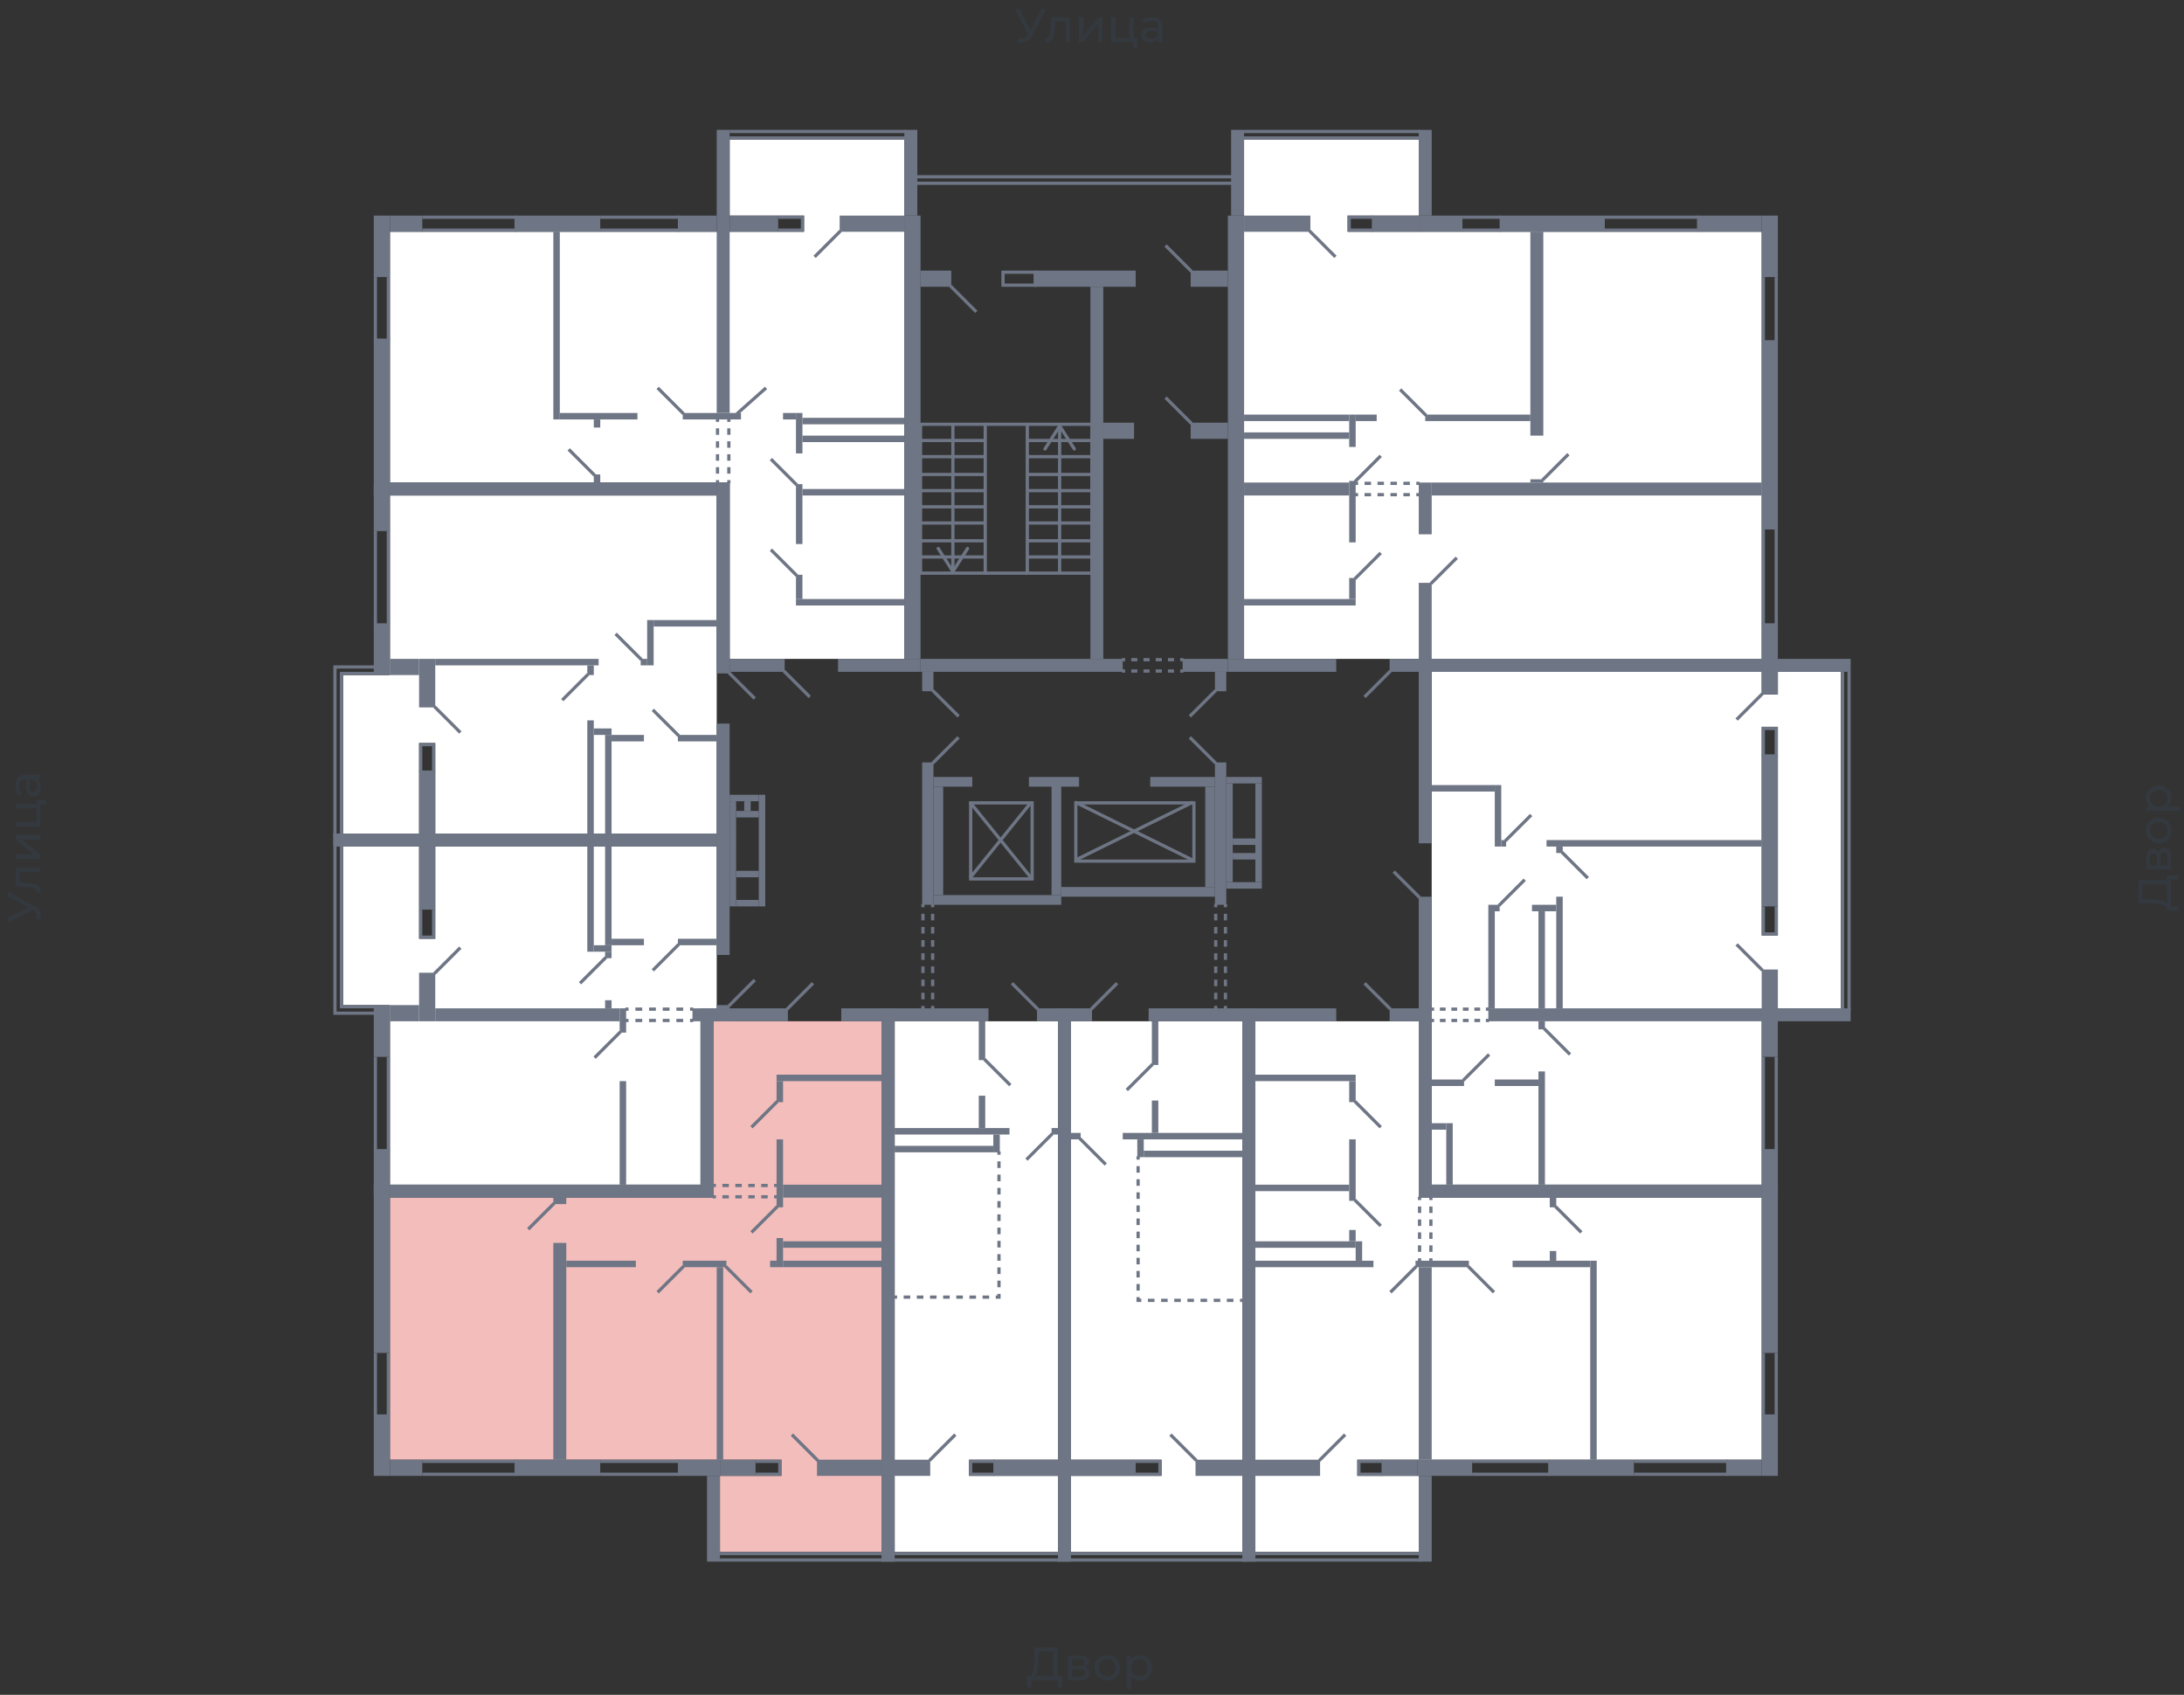 <svg xmlns="http://www.w3.org/2000/svg" width="656" height="509" viewBox="0 0 656 509">
  <rect x="0" y="0" width="656" height="509" fill="#333333" stroke="none"/>
  <title>43-3_1s_tip</title>
  <g id="Слой_2" data-name="Слой 2">
    <g id="_43-3_1s_tip" data-name="43-3_1s_tip">
      <rect width="656" height="509" fill="none"/>
      <g id="hover">
        <polygon id="_43-3_1s_tip_1" data-name="43-3_1s_tip_1" points="426.147 64.751 404.768 64.751 404.768 69.61 529.153 69.61 529.153 197.881 373.672 197.881 373.672 41.915 426.147 41.915 426.147 64.751" fill="white"/>
        <polygon id="_43-3_1s_tip_2" data-name="43-3_1s_tip_2" points="430.034 201.768 529.153 201.768 529.153 280.966 534.011 280.966 534.011 218.288 529.153 218.288 529.153 208.571 534.011 208.571 534.011 201.768 552.96 201.768 552.96 302.831 529.153 302.831 529.153 355.791 430.034 355.791 430.034 201.768" fill="white"/>
        <polygon id="_43-3_1s_tip_3" data-name="43-3_1s_tip_3" points="426.147 443.249 407.684 443.249 407.684 438.39 529.153 438.39 529.153 359.678 426.147 359.678 426.147 306.718 377.073 306.718 377.073 466.085 426.147 466.085 426.147 443.249" fill="white"/>
        <polygon id="_43-3_1s_tip_4" data-name="43-3_1s_tip_4" points="348.893 438.39 321.684 438.39 321.684 306.718 373.186 306.718 373.186 466.085 321.684 466.085 321.684 443.249 348.893 443.249 348.893 438.39" fill="white"/>
        <polygon id="_43-3_1s_tip_5" data-name="43-3_1s_tip_5" points="291.073 438.39 317.797 438.39 317.797 306.718 268.723 306.718 268.723 466.085 317.797 466.085 317.797 443.249 291.073 443.249 291.073 438.39" fill="white"/>
        <polygon id="_43-3_1s_tip_6" data-name="43-3_1s_tip_6" points="216.249 443.249 234.712 443.249 234.712 438.39 117.13 438.39 117.13 359.678 214.305 359.678 214.305 306.718 264.836 306.718 264.836 466.085 216.249 466.085 216.249 443.249" fill="#F2BDBB"/>
        <polygon id="_43-3_1s_tip_7" data-name="43-3_1s_tip_7" points="210.418 355.791 117.13 355.791 117.13 301.859 103.04 301.859 103.04 254.243 125.876 254.243 125.876 281.938 130.734 281.938 130.734 254.243 215.277 254.243 215.277 302.831 210.418 302.831 210.418 355.791" fill="white"/>
        <polygon id="_43-3_1s_tip_8" data-name="43-3_1s_tip_8" points="215.277 250.356 215.277 148.808 117.13 148.808 117.13 202.74 103.04 202.74 103.04 250.356 125.876 250.356 125.876 223.147 130.734 223.147 130.734 250.356 215.277 250.356" fill="white"/>
        <polygon id="_43-3_1s_tip_9" data-name="43-3_1s_tip_9" points="271.638 197.881 219.164 197.881 219.164 144.921 117.13 144.921 117.13 69.61 241.514 69.61 241.514 64.751 219.164 64.751 219.164 41.915 271.638 41.915 271.638 197.881" fill="white"/>
      </g>
      <g id="o">
        <g>
          <line x1="373.672" y1="39.486" x2="426.633" y2="39.486" fill="none" stroke="#6e7584" stroke-miterlimit="10" stroke-width="0.972"/>
          <line x1="426.633" y1="41.429" x2="373.672" y2="41.429" fill="none" stroke="#6e7584" stroke-miterlimit="10" stroke-width="0.972"/>
          <line x1="555.39" y1="303.316" x2="555.39" y2="201.768" fill="none" stroke="#6e7584" stroke-miterlimit="10" stroke-width="0.972"/>
          <line x1="553.446" y1="303.316" x2="553.446" y2="201.768" fill="none" stroke="#6e7584" stroke-miterlimit="10" stroke-width="0.972"/>
          <line x1="377.073" y1="468.514" x2="426.633" y2="468.514" fill="none" stroke="#6e7584" stroke-miterlimit="10" stroke-width="0.972"/>
          <line x1="426.633" y1="466.571" x2="377.073" y2="466.571" fill="none" stroke="#6e7584" stroke-miterlimit="10" stroke-width="0.972"/>
          <line x1="373.672" y1="466.571" x2="321.684" y2="466.571" fill="none" stroke="#6e7584" stroke-miterlimit="10" stroke-width="0.972"/>
          <line x1="373.672" y1="468.514" x2="321.684" y2="468.514" fill="none" stroke="#6e7584" stroke-miterlimit="10" stroke-width="0.972"/>
          <line x1="268.723" y1="466.571" x2="318.282" y2="466.571" fill="none" stroke="#6e7584" stroke-miterlimit="10" stroke-width="0.972"/>
          <line x1="268.723" y1="468.514" x2="318.282" y2="468.514" fill="none" stroke="#6e7584" stroke-miterlimit="10" stroke-width="0.972"/>
          <line x1="265.322" y1="468.514" x2="216.249" y2="468.514" fill="none" stroke="#6e7584" stroke-miterlimit="10" stroke-width="0.972"/>
          <line x1="216.249" y1="466.571" x2="265.322" y2="466.571" fill="none" stroke="#6e7584" stroke-miterlimit="10" stroke-width="0.972"/>
          <polyline points="100.61 254.243 100.61 304.288 112.757 304.288" fill="none" stroke="#6e7584" stroke-miterlimit="10" stroke-width="0.972"/>
          <polyline points="102.554 254.243 102.554 302.345 112.757 302.345" fill="none" stroke="#6e7584" stroke-miterlimit="10" stroke-width="0.972"/>
          <polyline points="100.61 250.842 100.61 200.311 112.757 200.311" fill="none" stroke="#6e7584" stroke-miterlimit="10" stroke-width="0.972"/>
          <polyline points="102.554 250.842 102.554 202.254 112.757 202.254" fill="none" stroke="#6e7584" stroke-miterlimit="10" stroke-width="0.972"/>
          <line x1="272.124" y1="39.486" x2="219.164" y2="39.486" fill="none" stroke="#6e7584" stroke-miterlimit="10" stroke-width="0.972"/>
          <line x1="219.164" y1="41.429" x2="272.124" y2="41.429" fill="none" stroke="#6e7584" stroke-miterlimit="10" stroke-width="0.972"/>
          <polyline points="412.542 65.237 405.254 65.237 405.254 69.124 412.542 69.124" fill="none" stroke="#6e7584" stroke-miterlimit="10" stroke-width="0.972"/>
          <line x1="439.265" y1="65.237" x2="450.927" y2="65.237" fill="none" stroke="#6e7584" stroke-miterlimit="10" stroke-width="0.972"/>
          <line x1="439.265" y1="69.124" x2="450.927" y2="69.124" fill="none" stroke="#6e7584" stroke-miterlimit="10" stroke-width="0.972"/>
          <line x1="482.023" y1="65.237" x2="510.203" y2="65.237" fill="none" stroke="#6e7584" stroke-miterlimit="10" stroke-width="0.972"/>
          <line x1="482.023" y1="69.124" x2="510.203" y2="69.124" fill="none" stroke="#6e7584" stroke-miterlimit="10" stroke-width="0.972"/>
          <line x1="529.638" y1="83.215" x2="529.638" y2="102.65" fill="none" stroke="#6e7584" stroke-miterlimit="10" stroke-width="0.972"/>
          <line x1="533.525" y1="83.215" x2="533.525" y2="102.65" fill="none" stroke="#6e7584" stroke-miterlimit="10" stroke-width="0.972"/>
          <line x1="529.638" y1="159.011" x2="529.638" y2="187.678" fill="none" stroke="#6e7584" stroke-miterlimit="10" stroke-width="0.972"/>
          <line x1="533.525" y1="159.011" x2="533.525" y2="187.678" fill="none" stroke="#6e7584" stroke-miterlimit="10" stroke-width="0.972"/>
          <line x1="533.525" y1="317.407" x2="533.525" y2="345.588" fill="none" stroke="#6e7584" stroke-miterlimit="10" stroke-width="0.972"/>
          <line x1="529.638" y1="317.407" x2="529.638" y2="345.588" fill="none" stroke="#6e7584" stroke-miterlimit="10" stroke-width="0.972"/>
          <polyline points="533.525 272.22 533.525 280.48 529.638 280.48 529.638 272.22" fill="none" stroke="#6e7584" stroke-miterlimit="10" stroke-width="0.972"/>
          <polyline points="533.525 227.034 533.525 218.774 529.638 218.774 529.638 227.034" fill="none" stroke="#6e7584" stroke-miterlimit="10" stroke-width="0.972"/>
          <polyline points="415.458 442.763 408.169 442.763 408.169 438.876 415.458 438.876" fill="none" stroke="#6e7584" stroke-miterlimit="10" stroke-width="0.972"/>
          <line x1="442.181" y1="442.763" x2="465.503" y2="442.763" fill="none" stroke="#6e7584" stroke-miterlimit="10" stroke-width="0.972"/>
          <line x1="442.181" y1="438.876" x2="465.503" y2="438.876" fill="none" stroke="#6e7584" stroke-miterlimit="10" stroke-width="0.972"/>
          <line x1="490.768" y1="442.763" x2="518.949" y2="442.763" fill="none" stroke="#6e7584" stroke-miterlimit="10" stroke-width="0.972"/>
          <line x1="490.768" y1="438.876" x2="518.949" y2="438.876" fill="none" stroke="#6e7584" stroke-miterlimit="10" stroke-width="0.972"/>
          <line x1="529.638" y1="425.271" x2="529.638" y2="406.322" fill="none" stroke="#6e7584" stroke-miterlimit="10" stroke-width="0.972"/>
          <line x1="533.525" y1="425.271" x2="533.525" y2="406.322" fill="none" stroke="#6e7584" stroke-miterlimit="10" stroke-width="0.972"/>
          <polyline points="341.119 442.763 348.407 442.763 348.407 438.876 341.119 438.876" fill="none" stroke="#6e7584" stroke-miterlimit="10" stroke-width="0.972"/>
          <polyline points="298.847 442.763 291.559 442.763 291.559 438.876 298.847 438.876" fill="none" stroke="#6e7584" stroke-miterlimit="10" stroke-width="0.972"/>
          <polyline points="226.938 442.763 234.226 442.763 234.226 438.876 226.938 438.876" fill="none" stroke="#6e7584" stroke-miterlimit="10" stroke-width="0.972"/>
          <line x1="204.102" y1="442.763" x2="180.294" y2="442.763" fill="none" stroke="#6e7584" stroke-miterlimit="10" stroke-width="0.972"/>
          <line x1="204.102" y1="438.876" x2="180.294" y2="438.876" fill="none" stroke="#6e7584" stroke-miterlimit="10" stroke-width="0.972"/>
          <line x1="155.028" y1="442.763" x2="126.847" y2="442.763" fill="none" stroke="#6e7584" stroke-miterlimit="10" stroke-width="0.972"/>
          <line x1="155.028" y1="438.876" x2="126.847" y2="438.876" fill="none" stroke="#6e7584" stroke-miterlimit="10" stroke-width="0.972"/>
          <line x1="116.644" y1="425.271" x2="116.644" y2="406.322" fill="none" stroke="#6e7584" stroke-miterlimit="10" stroke-width="0.972"/>
          <line x1="112.757" y1="425.271" x2="112.757" y2="406.322" fill="none" stroke="#6e7584" stroke-miterlimit="10" stroke-width="0.972"/>
          <line x1="112.757" y1="317.407" x2="112.757" y2="345.588" fill="none" stroke="#6e7584" stroke-miterlimit="10" stroke-width="0.972"/>
          <line x1="116.644" y1="317.407" x2="116.644" y2="345.588" fill="none" stroke="#6e7584" stroke-miterlimit="10" stroke-width="0.972"/>
          <polyline points="126.362 273.192 126.362 281.452 130.249 281.452 130.249 273.192" fill="none" stroke="#6e7584" stroke-miterlimit="10" stroke-width="0.972"/>
          <line x1="112.757" y1="187.678" x2="112.757" y2="159.497" fill="none" stroke="#6e7584" stroke-miterlimit="10" stroke-width="0.972"/>
          <line x1="116.644" y1="187.678" x2="116.644" y2="159.497" fill="none" stroke="#6e7584" stroke-miterlimit="10" stroke-width="0.972"/>
          <polyline points="126.362 231.893 126.362 223.633 130.249 223.633 130.249 231.893" fill="none" stroke="#6e7584" stroke-miterlimit="10" stroke-width="0.972"/>
          <polyline points="233.74 65.237 241.028 65.237 241.028 69.124 233.74 69.124" fill="none" stroke="#6e7584" stroke-miterlimit="10" stroke-width="0.972"/>
          <line x1="204.102" y1="65.237" x2="180.294" y2="65.237" fill="none" stroke="#6e7584" stroke-miterlimit="10" stroke-width="0.972"/>
          <line x1="204.102" y1="69.124" x2="180.294" y2="69.124" fill="none" stroke="#6e7584" stroke-miterlimit="10" stroke-width="0.972"/>
          <line x1="155.028" y1="65.237" x2="126.847" y2="65.237" fill="none" stroke="#6e7584" stroke-miterlimit="10" stroke-width="0.972"/>
          <line x1="155.028" y1="69.124" x2="126.847" y2="69.124" fill="none" stroke="#6e7584" stroke-miterlimit="10" stroke-width="0.972"/>
          <line x1="116.644" y1="83.215" x2="116.644" y2="102.164" fill="none" stroke="#6e7584" stroke-miterlimit="10" stroke-width="0.972"/>
          <line x1="112.757" y1="83.215" x2="112.757" y2="102.164" fill="none" stroke="#6e7584" stroke-miterlimit="10" stroke-width="0.972"/>
        </g>
        <g>
          <line x1="370.271" y1="55.034" x2="275.04" y2="55.034" fill="none" stroke="#6e7584" stroke-miterlimit="10" stroke-width="0.972"/>
          <line x1="370.271" y1="53.09" x2="275.04" y2="53.09" fill="none" stroke="#6e7584" stroke-miterlimit="10" stroke-width="0.972"/>
          <rect x="301.277" y="81.757" width="9.718" height="3.887" fill="none" stroke="#6e7584" stroke-miterlimit="10" stroke-width="0.972"/>
        </g>
      </g>
      <g id="d">
        <g>
          <line x1="417.644" y1="201.525" x2="409.87" y2="209.299" fill="none" stroke="#6e7584" stroke-miterlimit="10" stroke-width="0.972"/>
          <line x1="406.955" y1="173.831" x2="414.729" y2="166.056" fill="none" stroke="#6e7584" stroke-miterlimit="10" stroke-width="0.972"/>
          <line x1="406.955" y1="144.678" x2="414.729" y2="136.904" fill="none" stroke="#6e7584" stroke-miterlimit="10" stroke-width="0.972"/>
          <line x1="420.559" y1="116.983" x2="428.333" y2="124.757" fill="none" stroke="#6e7584" stroke-miterlimit="10" stroke-width="0.972"/>
          <line x1="437.565" y1="167.514" x2="429.791" y2="175.288" fill="none" stroke="#6e7584" stroke-miterlimit="10" stroke-width="0.972"/>
          <line x1="393.35" y1="69.367" x2="401.124" y2="77.141" fill="none" stroke="#6e7584" stroke-miterlimit="10" stroke-width="0.972"/>
          <line x1="463.316" y1="144.192" x2="471.09" y2="136.418" fill="none" stroke="#6e7584" stroke-miterlimit="10" stroke-width="0.972"/>
          <g>
            <line x1="426.39" y1="145.164" x2="425.418" y2="145.164" fill="none" stroke="#6e7584" stroke-miterlimit="10" stroke-width="0.972"/>
            <line x1="423.475" y1="145.164" x2="408.898" y2="145.164" fill="none" stroke="#6e7584" stroke-miterlimit="10" stroke-width="0.972" stroke-dasharray="1.944 1.944"/>
            <line x1="407.927" y1="145.164" x2="406.955" y2="145.164" fill="none" stroke="#6e7584" stroke-miterlimit="10" stroke-width="0.972"/>
          </g>
          <g>
            <line x1="426.39" y1="148.565" x2="425.418" y2="148.565" fill="none" stroke="#6e7584" stroke-miterlimit="10" stroke-width="0.972"/>
            <line x1="423.475" y1="148.565" x2="408.898" y2="148.565" fill="none" stroke="#6e7584" stroke-miterlimit="10" stroke-width="0.972" stroke-dasharray="1.944 1.944"/>
            <line x1="407.927" y1="148.565" x2="406.955" y2="148.565" fill="none" stroke="#6e7584" stroke-miterlimit="10" stroke-width="0.972"/>
          </g>
          <line x1="418.616" y1="261.774" x2="426.39" y2="269.548" fill="none" stroke="#6e7584" stroke-miterlimit="10" stroke-width="0.972"/>
          <line x1="471.576" y1="316.678" x2="463.802" y2="308.904" fill="none" stroke="#6e7584" stroke-miterlimit="10" stroke-width="0.972"/>
          <line x1="529.395" y1="291.412" x2="521.621" y2="283.638" fill="none" stroke="#6e7584" stroke-miterlimit="10" stroke-width="0.972"/>
          <line x1="529.395" y1="208.328" x2="521.621" y2="216.102" fill="none" stroke="#6e7584" stroke-miterlimit="10" stroke-width="0.972"/>
          <line x1="450.198" y1="271.977" x2="457.972" y2="264.203" fill="none" stroke="#6e7584" stroke-miterlimit="10" stroke-width="0.972"/>
          <line x1="439.508" y1="324.452" x2="447.282" y2="316.678" fill="none" stroke="#6e7584" stroke-miterlimit="10" stroke-width="0.972"/>
          <line x1="476.921" y1="263.718" x2="469.147" y2="255.944" fill="none" stroke="#6e7584" stroke-miterlimit="10" stroke-width="0.972"/>
          <line x1="452.141" y1="252.542" x2="459.915" y2="244.768" fill="none" stroke="#6e7584" stroke-miterlimit="10" stroke-width="0.972"/>
          <g>
            <line x1="447.282" y1="306.475" x2="446.311" y2="306.475" fill="none" stroke="#6e7584" stroke-miterlimit="10" stroke-width="0.972"/>
            <line x1="444.583" y1="306.475" x2="431.626" y2="306.475" fill="none" stroke="#6e7584" stroke-miterlimit="10" stroke-width="0.972" stroke-dasharray="1.728 1.728"/>
            <line x1="430.763" y1="306.475" x2="429.791" y2="306.475" fill="none" stroke="#6e7584" stroke-miterlimit="10" stroke-width="0.972"/>
          </g>
          <g>
            <line x1="447.282" y1="303.073" x2="446.311" y2="303.073" fill="none" stroke="#6e7584" stroke-miterlimit="10" stroke-width="0.972"/>
            <line x1="444.583" y1="303.073" x2="431.626" y2="303.073" fill="none" stroke="#6e7584" stroke-miterlimit="10" stroke-width="0.972" stroke-dasharray="1.728 1.728"/>
            <line x1="430.763" y1="303.073" x2="429.791" y2="303.073" fill="none" stroke="#6e7584" stroke-miterlimit="10" stroke-width="0.972"/>
          </g>
          <line x1="417.644" y1="303.073" x2="409.87" y2="295.299" fill="none" stroke="#6e7584" stroke-miterlimit="10" stroke-width="0.972"/>
          <line x1="406.955" y1="330.768" x2="414.729" y2="338.542" fill="none" stroke="#6e7584" stroke-miterlimit="10" stroke-width="0.972"/>
          <line x1="406.955" y1="360.407" x2="414.729" y2="368.181" fill="none" stroke="#6e7584" stroke-miterlimit="10" stroke-width="0.972"/>
          <line x1="425.418" y1="380.328" x2="417.644" y2="388.102" fill="none" stroke="#6e7584" stroke-miterlimit="10" stroke-width="0.972"/>
          <line x1="440.966" y1="380.328" x2="448.74" y2="388.102" fill="none" stroke="#6e7584" stroke-miterlimit="10" stroke-width="0.972"/>
          <line x1="396.265" y1="438.633" x2="404.04" y2="430.859" fill="none" stroke="#6e7584" stroke-miterlimit="10" stroke-width="0.972"/>
          <line x1="467.203" y1="362.35" x2="474.977" y2="370.124" fill="none" stroke="#6e7584" stroke-miterlimit="10" stroke-width="0.972"/>
          <g>
            <line x1="426.39" y1="378.87" x2="426.39" y2="377.898" fill="none" stroke="#6e7584" stroke-miterlimit="10" stroke-width="0.972"/>
            <line x1="426.39" y1="375.955" x2="426.39" y2="361.379" fill="none" stroke="#6e7584" stroke-miterlimit="10" stroke-width="0.972" stroke-dasharray="1.944 1.944"/>
            <line x1="426.39" y1="360.407" x2="426.39" y2="359.435" fill="none" stroke="#6e7584" stroke-miterlimit="10" stroke-width="0.972"/>
          </g>
          <g>
            <line x1="429.791" y1="378.87" x2="429.791" y2="377.898" fill="none" stroke="#6e7584" stroke-miterlimit="10" stroke-width="0.972"/>
            <line x1="429.791" y1="375.955" x2="429.791" y2="361.379" fill="none" stroke="#6e7584" stroke-miterlimit="10" stroke-width="0.972" stroke-dasharray="1.944 1.944"/>
            <line x1="429.791" y1="360.407" x2="429.791" y2="359.435" fill="none" stroke="#6e7584" stroke-miterlimit="10" stroke-width="0.972"/>
          </g>
          <line x1="346.22" y1="319.593" x2="338.446" y2="327.367" fill="none" stroke="#6e7584" stroke-miterlimit="10" stroke-width="0.972"/>
          <line x1="327.757" y1="303.073" x2="335.531" y2="295.299" fill="none" stroke="#6e7584" stroke-miterlimit="10" stroke-width="0.972"/>
          <line x1="324.356" y1="341.944" x2="332.13" y2="349.718" fill="none" stroke="#6e7584" stroke-miterlimit="10" stroke-width="0.972"/>
          <line x1="359.339" y1="438.633" x2="351.565" y2="430.859" fill="none" stroke="#6e7584" stroke-miterlimit="10" stroke-width="0.972"/>
          <g>
            <line x1="373.429" y1="390.531" x2="372.458" y2="390.531" fill="none" stroke="#6e7584" stroke-miterlimit="10" stroke-width="0.972"/>
            <line x1="370.482" y1="390.531" x2="343.807" y2="390.531" fill="none" stroke="#6e7584" stroke-miterlimit="10" stroke-width="0.972" stroke-dasharray="1.976 1.976"/>
            <polyline points="342.819 390.531 341.847 390.531 341.847 389.559" fill="none" stroke="#6e7584" stroke-miterlimit="10" stroke-width="0.972"/>
            <line x1="341.847" y1="387.593" x2="341.847" y2="349.243" fill="none" stroke="#6e7584" stroke-miterlimit="10" stroke-width="0.972" stroke-dasharray="1.967 1.967"/>
            <line x1="341.847" y1="348.26" x2="341.847" y2="347.288" fill="none" stroke="#6e7584" stroke-miterlimit="10" stroke-width="0.972"/>
          </g>
          <line x1="295.689" y1="318.136" x2="303.463" y2="325.91" fill="none" stroke="#6e7584" stroke-miterlimit="10" stroke-width="0.972"/>
          <line x1="311.723" y1="303.073" x2="303.949" y2="295.299" fill="none" stroke="#6e7584" stroke-miterlimit="10" stroke-width="0.972"/>
          <line x1="316.096" y1="340.486" x2="308.322" y2="348.26" fill="none" stroke="#6e7584" stroke-miterlimit="10" stroke-width="0.972"/>
          <line x1="279.169" y1="438.633" x2="286.943" y2="430.859" fill="none" stroke="#6e7584" stroke-miterlimit="10" stroke-width="0.972"/>
          <g>
            <line x1="268.48" y1="389.559" x2="269.452" y2="389.559" fill="none" stroke="#6e7584" stroke-miterlimit="10" stroke-width="0.972"/>
            <line x1="271.428" y1="389.559" x2="298.102" y2="389.559" fill="none" stroke="#6e7584" stroke-miterlimit="10" stroke-width="0.972" stroke-dasharray="1.976 1.976"/>
            <polyline points="299.09 389.559 300.062 389.559 300.062 388.588" fill="none" stroke="#6e7584" stroke-miterlimit="10" stroke-width="0.972"/>
            <line x1="300.062" y1="386.598" x2="300.062" y2="347.797" fill="none" stroke="#6e7584" stroke-miterlimit="10" stroke-width="0.972" stroke-dasharray="1.99 1.99"/>
            <line x1="300.062" y1="346.802" x2="300.062" y2="345.831" fill="none" stroke="#6e7584" stroke-miterlimit="10" stroke-width="0.972"/>
          </g>
          <line x1="236.412" y1="303.073" x2="244.186" y2="295.299" fill="none" stroke="#6e7584" stroke-miterlimit="10" stroke-width="0.972"/>
          <line x1="233.497" y1="330.768" x2="225.723" y2="338.542" fill="none" stroke="#6e7584" stroke-miterlimit="10" stroke-width="0.972"/>
          <line x1="233.497" y1="362.35" x2="225.723" y2="370.124" fill="none" stroke="#6e7584" stroke-miterlimit="10" stroke-width="0.972"/>
          <line x1="217.949" y1="380.328" x2="225.723" y2="388.102" fill="none" stroke="#6e7584" stroke-miterlimit="10" stroke-width="0.972"/>
          <line x1="205.316" y1="380.328" x2="197.542" y2="388.102" fill="none" stroke="#6e7584" stroke-miterlimit="10" stroke-width="0.972"/>
          <line x1="245.644" y1="438.633" x2="237.87" y2="430.859" fill="none" stroke="#6e7584" stroke-miterlimit="10" stroke-width="0.972"/>
          <line x1="166.446" y1="361.379" x2="158.672" y2="369.153" fill="none" stroke="#6e7584" stroke-miterlimit="10" stroke-width="0.972"/>
          <g>
            <line x1="214.062" y1="359.435" x2="215.034" y2="359.435" fill="none" stroke="#6e7584" stroke-miterlimit="10" stroke-width="0.972"/>
            <line x1="216.977" y1="359.435" x2="231.554" y2="359.435" fill="none" stroke="#6e7584" stroke-miterlimit="10" stroke-width="0.972" stroke-dasharray="1.944 1.944"/>
            <line x1="232.525" y1="359.435" x2="233.497" y2="359.435" fill="none" stroke="#6e7584" stroke-miterlimit="10" stroke-width="0.972"/>
          </g>
          <g>
            <line x1="214.062" y1="356.034" x2="215.034" y2="356.034" fill="none" stroke="#6e7584" stroke-miterlimit="10" stroke-width="0.972"/>
            <line x1="216.977" y1="356.034" x2="231.554" y2="356.034" fill="none" stroke="#6e7584" stroke-miterlimit="10" stroke-width="0.972" stroke-dasharray="1.944 1.944"/>
            <line x1="232.525" y1="356.034" x2="233.497" y2="356.034" fill="none" stroke="#6e7584" stroke-miterlimit="10" stroke-width="0.972"/>
          </g>
          <line x1="218.921" y1="302.102" x2="226.695" y2="294.328" fill="none" stroke="#6e7584" stroke-miterlimit="10" stroke-width="0.972"/>
          <line x1="203.859" y1="283.638" x2="196.085" y2="291.412" fill="none" stroke="#6e7584" stroke-miterlimit="10" stroke-width="0.972"/>
          <line x1="130.491" y1="292.384" x2="138.265" y2="284.61" fill="none" stroke="#6e7584" stroke-miterlimit="10" stroke-width="0.972"/>
          <line x1="174.22" y1="295.299" x2="181.994" y2="287.525" fill="none" stroke="#6e7584" stroke-miterlimit="10" stroke-width="0.972"/>
          <line x1="186.367" y1="309.876" x2="178.593" y2="317.65" fill="none" stroke="#6e7584" stroke-miterlimit="10" stroke-width="0.972"/>
          <g>
            <line x1="208.232" y1="303.073" x2="207.26" y2="303.073" fill="none" stroke="#6e7584" stroke-miterlimit="10" stroke-width="0.972"/>
            <line x1="205.208" y1="303.073" x2="189.822" y2="303.073" fill="none" stroke="#6e7584" stroke-miterlimit="10" stroke-width="0.972" stroke-dasharray="2.051 2.051"/>
            <line x1="188.797" y1="303.073" x2="187.825" y2="303.073" fill="none" stroke="#6e7584" stroke-miterlimit="10" stroke-width="0.972"/>
          </g>
          <g>
            <line x1="208.232" y1="306.475" x2="207.26" y2="306.475" fill="none" stroke="#6e7584" stroke-miterlimit="10" stroke-width="0.972"/>
            <line x1="205.208" y1="306.475" x2="189.822" y2="306.475" fill="none" stroke="#6e7584" stroke-miterlimit="10" stroke-width="0.972" stroke-dasharray="2.051 2.051"/>
            <line x1="188.797" y1="306.475" x2="187.825" y2="306.475" fill="none" stroke="#6e7584" stroke-miterlimit="10" stroke-width="0.972"/>
          </g>
          <line x1="218.921" y1="202.011" x2="226.695" y2="209.785" fill="none" stroke="#6e7584" stroke-miterlimit="10" stroke-width="0.972"/>
          <line x1="203.859" y1="220.96" x2="196.085" y2="213.186" fill="none" stroke="#6e7584" stroke-miterlimit="10" stroke-width="0.972"/>
          <line x1="130.491" y1="212.215" x2="138.265" y2="219.989" fill="none" stroke="#6e7584" stroke-miterlimit="10" stroke-width="0.972"/>
          <line x1="168.876" y1="210.271" x2="176.65" y2="202.497" fill="none" stroke="#6e7584" stroke-miterlimit="10" stroke-width="0.972"/>
          <line x1="192.684" y1="198.124" x2="184.91" y2="190.35" fill="none" stroke="#6e7584" stroke-miterlimit="10" stroke-width="0.972"/>
          <line x1="235.441" y1="201.525" x2="243.215" y2="209.299" fill="none" stroke="#6e7584" stroke-miterlimit="10" stroke-width="0.972"/>
          <line x1="239.328" y1="172.859" x2="231.554" y2="165.085" fill="none" stroke="#6e7584" stroke-miterlimit="10" stroke-width="0.972"/>
          <line x1="239.328" y1="145.65" x2="231.554" y2="137.876" fill="none" stroke="#6e7584" stroke-miterlimit="10" stroke-width="0.972"/>
          <line x1="221.35" y1="124.271" x2="230.096" y2="116.497" fill="none" stroke="#6e7584" stroke-miterlimit="10" stroke-width="0.972"/>
          <line x1="205.316" y1="124.271" x2="197.542" y2="116.497" fill="none" stroke="#6e7584" stroke-miterlimit="10" stroke-width="0.972"/>
          <line x1="252.446" y1="69.367" x2="244.672" y2="77.141" fill="none" stroke="#6e7584" stroke-miterlimit="10" stroke-width="0.972"/>
          <line x1="178.593" y1="142.734" x2="170.819" y2="134.96" fill="none" stroke="#6e7584" stroke-miterlimit="10" stroke-width="0.972"/>
          <g>
            <line x1="218.921" y1="145.164" x2="218.921" y2="144.192" fill="none" stroke="#6e7584" stroke-miterlimit="10" stroke-width="0.972"/>
            <line x1="218.921" y1="142.249" x2="218.921" y2="127.672" fill="none" stroke="#6e7584" stroke-miterlimit="10" stroke-width="0.972" stroke-dasharray="1.944 1.944"/>
            <line x1="218.921" y1="126.701" x2="218.921" y2="125.729" fill="none" stroke="#6e7584" stroke-miterlimit="10" stroke-width="0.972"/>
          </g>
          <g>
            <line x1="215.52" y1="145.164" x2="215.52" y2="144.192" fill="none" stroke="#6e7584" stroke-miterlimit="10" stroke-width="0.972"/>
            <line x1="215.52" y1="142.249" x2="215.52" y2="127.672" fill="none" stroke="#6e7584" stroke-miterlimit="10" stroke-width="0.972" stroke-dasharray="1.944 1.944"/>
            <line x1="215.52" y1="126.701" x2="215.52" y2="125.729" fill="none" stroke="#6e7584" stroke-miterlimit="10" stroke-width="0.972"/>
          </g>
        </g>
        <g>
          <line x1="285.486" y1="85.887" x2="293.26" y2="93.661" fill="none" stroke="#6e7584" stroke-miterlimit="10" stroke-width="0.972"/>
          <line x1="350.107" y1="73.74" x2="357.881" y2="81.514" fill="none" stroke="#6e7584" stroke-miterlimit="10" stroke-width="0.972"/>
          <line x1="287.915" y1="221.446" x2="280.141" y2="229.22" fill="none" stroke="#6e7584" stroke-miterlimit="10" stroke-width="0.972"/>
          <line x1="280.141" y1="207.356" x2="287.915" y2="215.13" fill="none" stroke="#6e7584" stroke-miterlimit="10" stroke-width="0.972"/>
          <line x1="365.169" y1="207.356" x2="357.395" y2="215.13" fill="none" stroke="#6e7584" stroke-miterlimit="10" stroke-width="0.972"/>
          <line x1="357.395" y1="221.446" x2="365.169" y2="229.22" fill="none" stroke="#6e7584" stroke-miterlimit="10" stroke-width="0.972"/>
          <g>
            <rect x="308.565" y="127.429" width="19.435" height="44.701" fill="none" stroke="#6e7584" stroke-miterlimit="10" stroke-width="0.972"/>
            <line x1="328" y1="167.271" x2="308.565" y2="167.271" fill="none" stroke="#6e7584" stroke-miterlimit="10" stroke-width="0.972"/>
            <line x1="328" y1="162.412" x2="308.565" y2="162.412" fill="none" stroke="#6e7584" stroke-miterlimit="10" stroke-width="0.972"/>
            <line x1="328" y1="157.068" x2="308.565" y2="157.068" fill="none" stroke="#6e7584" stroke-miterlimit="10" stroke-width="0.972"/>
            <line x1="328" y1="152.209" x2="308.565" y2="152.209" fill="none" stroke="#6e7584" stroke-miterlimit="10" stroke-width="0.972"/>
            <line x1="328" y1="147.35" x2="308.565" y2="147.35" fill="none" stroke="#6e7584" stroke-miterlimit="10" stroke-width="0.972"/>
            <line x1="328" y1="142.492" x2="308.565" y2="142.492" fill="none" stroke="#6e7584" stroke-miterlimit="10" stroke-width="0.972"/>
            <line x1="328" y1="137.147" x2="308.565" y2="137.147" fill="none" stroke="#6e7584" stroke-miterlimit="10" stroke-width="0.972"/>
            <line x1="328" y1="132.288" x2="308.565" y2="132.288" fill="none" stroke="#6e7584" stroke-miterlimit="10" stroke-width="0.972"/>
            <g>
              <line x1="318.282" y1="128.598" x2="318.282" y2="172.13" fill="none" stroke="#6e7584" stroke-miterlimit="10" stroke-width="0.972"/>
              <path d="M313.618,135.239a.486.486,0,0,0,.671-.149l3.993-6.27,3.994,6.27a.486.486,0,0,0,.82-.522l-4.4-6.914a.486.486,0,0,0-.82,0l-4.4,6.914a.486.486,0,0,0,.149.671Z" fill="#6e7584"/>
            </g>
          </g>
          <g>
            <rect x="276.497" y="127.429" width="19.435" height="44.701" fill="none" stroke="#6e7584" stroke-miterlimit="10" stroke-width="0.972"/>
            <line x1="295.932" y1="167.271" x2="276.497" y2="167.271" fill="none" stroke="#6e7584" stroke-miterlimit="10" stroke-width="0.972"/>
            <line x1="295.932" y1="162.412" x2="276.497" y2="162.412" fill="none" stroke="#6e7584" stroke-miterlimit="10" stroke-width="0.972"/>
            <line x1="295.932" y1="157.068" x2="276.497" y2="157.068" fill="none" stroke="#6e7584" stroke-miterlimit="10" stroke-width="0.972"/>
            <line x1="295.932" y1="152.209" x2="276.497" y2="152.209" fill="none" stroke="#6e7584" stroke-miterlimit="10" stroke-width="0.972"/>
            <line x1="295.932" y1="147.35" x2="276.497" y2="147.35" fill="none" stroke="#6e7584" stroke-miterlimit="10" stroke-width="0.972"/>
            <line x1="295.932" y1="142.492" x2="276.497" y2="142.492" fill="none" stroke="#6e7584" stroke-miterlimit="10" stroke-width="0.972"/>
            <line x1="295.932" y1="137.147" x2="276.497" y2="137.147" fill="none" stroke="#6e7584" stroke-miterlimit="10" stroke-width="0.972"/>
            <line x1="295.932" y1="132.288" x2="276.497" y2="132.288" fill="none" stroke="#6e7584" stroke-miterlimit="10" stroke-width="0.972"/>
            <g>
              <line x1="286.215" y1="127.429" x2="286.215" y2="170.962" fill="none" stroke="#6e7584" stroke-miterlimit="10" stroke-width="0.972"/>
              <path d="M281.55,164.32a.486.486,0,0,1,.671.15l3.994,6.27,3.993-6.27a.486.486,0,1,1,.82.522l-4.4,6.913a.486.486,0,0,1-.82,0l-4.4-6.913a.492.492,0,0,1-.075-.261A.487.487,0,0,1,281.55,164.32Z" fill="#6e7584"/>
            </g>
          </g>
          <rect x="291.559" y="241.124" width="18.463" height="22.836" fill="none" stroke="#6e7584" stroke-miterlimit="10" stroke-width="0.972"/>
          <rect x="323.141" y="241.124" width="35.469" height="17.492" fill="none" stroke="#6e7584" stroke-miterlimit="10" stroke-width="0.972"/>
          <line x1="291.316" y1="240.881" x2="309.78" y2="263.718" fill="none" stroke="#6e7584" stroke-miterlimit="10" stroke-width="0.972"/>
          <line x1="291.316" y1="263.718" x2="309.78" y2="240.881" fill="none" stroke="#6e7584" stroke-miterlimit="10" stroke-width="0.972"/>
          <line x1="322.898" y1="240.881" x2="358.367" y2="258.373" fill="none" stroke="#6e7584" stroke-miterlimit="10" stroke-width="0.972"/>
          <line x1="322.898" y1="258.373" x2="358.367" y2="240.881" fill="none" stroke="#6e7584" stroke-miterlimit="10" stroke-width="0.972"/>
          <line x1="295.932" y1="127.429" x2="308.565" y2="127.429" fill="none" stroke="#6e7584" stroke-miterlimit="10" stroke-width="0.972"/>
          <line x1="295.932" y1="172.13" x2="308.565" y2="172.13" fill="none" stroke="#6e7584" stroke-miterlimit="10" stroke-width="0.972"/>
          <line x1="350.107" y1="119.412" x2="357.881" y2="127.186" fill="none" stroke="#6e7584" stroke-miterlimit="10" stroke-width="0.972"/>
          <g>
            <line x1="277.226" y1="271.492" x2="277.226" y2="272.463" fill="none" stroke="#6e7584" stroke-miterlimit="10" stroke-width="0.972"/>
            <line x1="277.226" y1="274.439" x2="277.226" y2="301.114" fill="none" stroke="#6e7584" stroke-miterlimit="10" stroke-width="0.972" stroke-dasharray="1.976 1.976"/>
            <line x1="277.226" y1="302.102" x2="277.226" y2="303.073" fill="none" stroke="#6e7584" stroke-miterlimit="10" stroke-width="0.972"/>
          </g>
          <g>
            <line x1="280.141" y1="271.492" x2="280.141" y2="272.463" fill="none" stroke="#6e7584" stroke-miterlimit="10" stroke-width="0.972"/>
            <line x1="280.141" y1="274.439" x2="280.141" y2="301.114" fill="none" stroke="#6e7584" stroke-miterlimit="10" stroke-width="0.972" stroke-dasharray="1.976 1.976"/>
            <line x1="280.141" y1="302.102" x2="280.141" y2="303.073" fill="none" stroke="#6e7584" stroke-miterlimit="10" stroke-width="0.972"/>
          </g>
          <g>
            <line x1="365.169" y1="271.492" x2="365.169" y2="272.463" fill="none" stroke="#6e7584" stroke-miterlimit="10" stroke-width="0.972"/>
            <line x1="365.169" y1="274.439" x2="365.169" y2="301.114" fill="none" stroke="#6e7584" stroke-miterlimit="10" stroke-width="0.972" stroke-dasharray="1.976 1.976"/>
            <line x1="365.169" y1="302.102" x2="365.169" y2="303.073" fill="none" stroke="#6e7584" stroke-miterlimit="10" stroke-width="0.972"/>
          </g>
          <g>
            <line x1="368.085" y1="271.492" x2="368.085" y2="272.463" fill="none" stroke="#6e7584" stroke-miterlimit="10" stroke-width="0.972"/>
            <line x1="368.085" y1="274.439" x2="368.085" y2="301.114" fill="none" stroke="#6e7584" stroke-miterlimit="10" stroke-width="0.972" stroke-dasharray="1.976 1.976"/>
            <line x1="368.085" y1="302.102" x2="368.085" y2="303.073" fill="none" stroke="#6e7584" stroke-miterlimit="10" stroke-width="0.972"/>
          </g>
          <g>
            <line x1="336.989" y1="198.124" x2="337.96" y2="198.124" fill="none" stroke="#6e7584" stroke-miterlimit="10" stroke-width="0.972"/>
            <line x1="339.796" y1="198.124" x2="353.562" y2="198.124" fill="none" stroke="#6e7584" stroke-miterlimit="10" stroke-width="0.972" stroke-dasharray="1.836 1.836"/>
            <line x1="354.48" y1="198.124" x2="355.452" y2="198.124" fill="none" stroke="#6e7584" stroke-miterlimit="10" stroke-width="0.972"/>
          </g>
          <g>
            <line x1="336.989" y1="201.525" x2="337.96" y2="201.525" fill="none" stroke="#6e7584" stroke-miterlimit="10" stroke-width="0.972"/>
            <line x1="339.796" y1="201.525" x2="353.562" y2="201.525" fill="none" stroke="#6e7584" stroke-miterlimit="10" stroke-width="0.972" stroke-dasharray="1.836 1.836"/>
            <line x1="354.48" y1="201.525" x2="355.452" y2="201.525" fill="none" stroke="#6e7584" stroke-miterlimit="10" stroke-width="0.972"/>
          </g>
        </g>
      </g>
      <g id="s">
        <g>
          <rect x="368.814" y="64.751" width="4.859" height="133.13" fill="#6e7584"/>
          <rect x="368.814" y="197.881" width="32.554" height="3.887" fill="#6e7584"/>
          <rect x="426.147" y="175.045" width="3.887" height="22.836" fill="#6e7584"/>
          <rect x="426.147" y="144.921" width="3.887" height="15.548" fill="#6e7584"/>
          <rect x="417.401" y="197.881" width="116.61" height="3.887" fill="#6e7584"/>
          <rect x="430.034" y="144.921" width="99.119" height="3.887" fill="#6e7584"/>
          <rect x="529.153" y="102.164" width="4.859" height="56.847" fill="#6e7584"/>
          <rect x="529.153" y="64.751" width="4.859" height="18.463" fill="#6e7584"/>
          <rect x="529.153" y="187.192" width="4.859" height="10.689" fill="#6e7584"/>
          <rect x="509.717" y="64.751" width="19.435" height="4.859" fill="#6e7584"/>
          <rect x="450.441" y="64.751" width="31.582" height="4.859" fill="#6e7584"/>
          <rect x="426.147" y="64.751" width="13.119" height="4.859" fill="#6e7584"/>
          <rect x="412.056" y="64.751" width="14.09" height="4.859" transform="translate(838.203 134.362) rotate(180)" fill="#6e7584"/>
          <rect x="373.672" y="64.751" width="19.921" height="4.859" transform="translate(767.265 134.362) rotate(180)" fill="#6e7584"/>
          <rect x="426.147" y="39" width="3.887" height="25.751" fill="#6e7584"/>
          <rect x="373.672" y="179.904" width="33.525" height="1.944" fill="#6e7584"/>
          <rect x="405.254" y="173.588" width="1.944" height="6.316" fill="#6e7584"/>
          <rect x="405.254" y="144.435" width="1.944" height="18.463" fill="#6e7584"/>
          <rect x="405.254" y="124.514" width="1.944" height="9.718" fill="#6e7584"/>
          <rect x="407.198" y="124.514" width="6.316" height="1.944" fill="#6e7584"/>
          <rect x="373.672" y="124.514" width="31.582" height="1.944" fill="#6e7584"/>
          <rect x="373.672" y="129.859" width="31.582" height="1.944" fill="#6e7584"/>
          <rect x="373.672" y="144.921" width="31.582" height="3.887" fill="#6e7584"/>
          <rect x="428.09" y="124.514" width="31.582" height="1.944" fill="#6e7584"/>
          <rect x="459.672" y="143.949" width="3.887" height="0.972" fill="#6e7584"/>
          <rect x="459.672" y="69.61" width="3.887" height="61.22" fill="#6e7584"/>
          <rect x="369.785" y="39" width="3.887" height="25.751" fill="#6e7584"/>
          <rect x="426.147" y="269.305" width="3.887" height="90.373" fill="#6e7584"/>
          <rect x="426.147" y="201.768" width="3.887" height="51.503" fill="#6e7584"/>
          <rect x="430.034" y="355.791" width="99.119" height="3.887" fill="#6e7584"/>
          <rect x="529.153" y="345.102" width="4.859" height="14.576" fill="#6e7584"/>
          <rect x="529.153" y="291.169" width="4.859" height="26.237" transform="translate(1063.164 608.576) rotate(180)" fill="#6e7584"/>
          <rect x="434.407" y="337.328" width="1.944" height="18.463" fill="#6e7584"/>
          <rect x="448.983" y="324.209" width="13.119" height="1.944" fill="#6e7584"/>
          <rect x="430.034" y="337.328" width="4.373" height="1.944" fill="#6e7584"/>
          <rect x="462.102" y="306.718" width="1.944" height="2.429" transform="translate(926.147 615.864) rotate(180)" fill="#6e7584"/>
          <rect x="462.102" y="321.78" width="1.944" height="34.011" fill="#6e7584"/>
          <rect x="426.147" y="197.881" width="129.729" height="3.887" fill="#6e7584"/>
          <rect x="447.04" y="302.831" width="108.836" height="3.887" fill="#6e7584"/>
          <rect x="529.153" y="201.768" width="4.859" height="6.802" fill="#6e7584"/>
          <rect x="529.153" y="226.548" width="4.859" height="45.672" transform="translate(1063.164 498.768) rotate(180)" fill="#6e7584"/>
          <rect x="464.531" y="252.299" width="64.621" height="1.944" transform="translate(993.684 506.542) rotate(180)" fill="#6e7584"/>
          <rect x="467.446" y="254.243" width="1.944" height="1.944" transform="translate(936.836 510.429) rotate(180)" fill="#6e7584"/>
          <rect x="430.034" y="235.78" width="18.949" height="1.944" transform="translate(879.017 473.503) rotate(180)" fill="#6e7584"/>
          <rect x="448.983" y="235.78" width="1.944" height="18.463" transform="translate(899.91 490.023) rotate(180)" fill="#6e7584"/>
          <rect x="467.446" y="269.305" width="1.944" height="33.525" fill="#6e7584"/>
          <rect x="460.158" y="271.734" width="7.288" height="1.944" transform="translate(927.604 545.412) rotate(180)" fill="#6e7584"/>
          <rect x="447.04" y="271.734" width="3.401" height="1.944" transform="translate(897.48 545.412) rotate(180)" fill="#6e7584"/>
          <rect x="430.034" y="324.209" width="9.718" height="1.944" transform="translate(869.785 650.362) rotate(180)" fill="#6e7584"/>
          <rect x="462.102" y="273.678" width="1.944" height="29.153" fill="#6e7584"/>
          <rect x="447.04" y="273.678" width="1.944" height="29.153" fill="#6e7584"/>
          <rect x="450.927" y="252.299" width="1.458" height="1.944" transform="translate(903.311 506.542) rotate(180)" fill="#6e7584"/>
          <rect x="373.186" y="306.718" width="3.887" height="136.531" fill="#6e7584"/>
          <rect x="373.186" y="302.831" width="28.181" height="3.887" fill="#6e7584"/>
          <rect x="426.147" y="302.831" width="3.887" height="56.847" fill="#6e7584"/>
          <rect x="417.401" y="302.831" width="8.746" height="3.887" fill="#6e7584"/>
          <rect x="430.034" y="355.791" width="99.119" height="3.887" fill="#6e7584"/>
          <rect x="529.153" y="355.791" width="4.859" height="50.531" fill="#6e7584"/>
          <rect x="529.153" y="424.785" width="4.859" height="18.463" fill="#6e7584"/>
          <rect x="518.463" y="438.39" width="10.689" height="4.859" fill="#6e7584"/>
          <rect x="465.017" y="438.39" width="25.751" height="4.859" fill="#6e7584"/>
          <rect x="425.661" y="438.39" width="16.52" height="4.859" fill="#6e7584"/>
          <rect x="414.972" y="438.39" width="10.689" height="4.859" transform="translate(840.633 881.638) rotate(180)" fill="#6e7584"/>
          <rect x="377.073" y="438.39" width="19.435" height="4.859" transform="translate(773.582 881.638) rotate(180)" fill="#6e7584"/>
          <rect x="377.073" y="322.751" width="30.124" height="1.944" fill="#6e7584"/>
          <rect x="405.254" y="324.695" width="1.944" height="6.316" fill="#6e7584"/>
          <rect x="405.254" y="342.186" width="1.944" height="18.463" fill="#6e7584"/>
          <rect x="405.254" y="369.395" width="1.944" height="3.401" fill="#6e7584"/>
          <rect x="407.198" y="372.797" width="1.944" height="5.831" fill="#6e7584"/>
          <rect x="425.175" y="378.627" width="16.034" height="1.944" fill="#6e7584"/>
          <rect x="377.073" y="378.627" width="35.469" height="1.944" fill="#6e7584"/>
          <rect x="377.073" y="372.797" width="30.124" height="1.944" fill="#6e7584"/>
          <rect x="377.073" y="355.791" width="28.181" height="1.944" fill="#6e7584"/>
          <rect x="454.328" y="378.627" width="23.322" height="1.944" fill="#6e7584"/>
          <rect x="465.503" y="359.678" width="1.944" height="2.915" fill="#6e7584"/>
          <rect x="465.503" y="375.712" width="1.944" height="2.915" fill="#6e7584"/>
          <rect x="426.147" y="380.571" width="3.887" height="57.819" fill="#6e7584"/>
          <rect x="373.186" y="443.249" width="3.887" height="25.751" fill="#6e7584"/>
          <rect x="426.147" y="443.249" width="3.887" height="25.751" transform="translate(856.181 912.249) rotate(180)" fill="#6e7584"/>
          <rect x="477.65" y="378.627" width="1.944" height="59.763" fill="#6e7584"/>
          <rect x="373.186" y="306.718" width="3.887" height="131.672" fill="#6e7584"/>
          <rect x="317.797" y="306.718" width="3.887" height="162.282" fill="#6e7584"/>
          <rect x="345.006" y="302.831" width="32.068" height="3.887" fill="#6e7584"/>
          <rect x="317.797" y="302.831" width="10.203" height="3.887" fill="#6e7584"/>
          <rect x="359.096" y="438.39" width="17.977" height="4.859" fill="#6e7584"/>
          <rect x="321.684" y="438.39" width="19.435" height="4.859" fill="#6e7584"/>
          <rect x="337.232" y="340.243" width="35.955" height="1.944" fill="#6e7584"/>
          <rect x="345.977" y="306.718" width="1.944" height="13.119" fill="#6e7584"/>
          <rect x="345.977" y="330.525" width="1.944" height="9.718" fill="#6e7584"/>
          <rect x="341.604" y="342.186" width="1.944" height="5.345" fill="#6e7584"/>
          <rect x="373.186" y="443.249" width="3.887" height="25.751" fill="#6e7584"/>
          <rect x="343.548" y="345.588" width="29.638" height="1.944" fill="#6e7584"/>
          <rect x="321.684" y="340.243" width="2.915" height="1.944" fill="#6e7584"/>
          <rect x="264.836" y="306.718" width="3.887" height="131.672" transform="translate(533.559 745.107) rotate(180)" fill="#6e7584"/>
          <rect x="317.797" y="306.718" width="3.887" height="162.282" transform="translate(639.48 775.718) rotate(180)" fill="#6e7584"/>
          <rect x="264.836" y="302.831" width="32.068" height="3.887" transform="translate(561.74 609.548) rotate(180)" fill="#6e7584"/>
          <rect x="311.48" y="302.831" width="10.203" height="3.887" transform="translate(633.164 609.548) rotate(180)" fill="#6e7584"/>
          <rect x="264.836" y="438.39" width="14.576" height="4.859" transform="translate(544.249 881.638) rotate(180)" fill="#6e7584"/>
          <rect x="298.362" y="438.39" width="19.435" height="4.859" transform="translate(616.158 881.638) rotate(180)" fill="#6e7584"/>
          <rect x="268.723" y="338.785" width="34.497" height="1.944" transform="translate(571.943 679.514) rotate(180)" fill="#6e7584"/>
          <rect x="293.989" y="306.718" width="1.944" height="11.661" transform="translate(589.921 625.096) rotate(180)" fill="#6e7584"/>
          <rect x="293.989" y="329.068" width="1.944" height="9.718" transform="translate(589.921 667.853) rotate(180)" fill="#6e7584"/>
          <rect x="298.362" y="340.729" width="1.944" height="5.345" transform="translate(598.667 686.802) rotate(180)" fill="#6e7584"/>
          <rect x="264.836" y="443.249" width="3.887" height="25.751" fill="#6e7584"/>
          <rect x="268.723" y="344.13" width="29.638" height="1.944" transform="translate(567.085 690.203) rotate(180)" fill="#6e7584"/>
          <rect x="315.853" y="338.785" width="1.944" height="1.944" transform="translate(633.65 679.514) rotate(180)" fill="#6e7584"/>
          <rect x="264.836" y="306.718" width="3.887" height="136.531" transform="translate(533.559 749.966) rotate(180)" fill="#6e7584"/>
          <rect x="252.689" y="302.831" width="16.034" height="3.887" fill="#6e7584"/>
          <rect x="210.418" y="302.831" width="3.887" height="56.847" transform="translate(424.723 662.508) rotate(180)" fill="#6e7584"/>
          <rect x="214.305" y="302.831" width="22.35" height="3.887" transform="translate(450.96 609.548) rotate(180)" fill="#6e7584"/>
          <rect x="117.13" y="355.791" width="93.288" height="3.887" transform="translate(327.548 715.469) rotate(180)" fill="#6e7584"/>
          <rect x="112.271" y="355.791" width="4.859" height="50.531" transform="translate(229.401 762.113) rotate(180)" fill="#6e7584"/>
          <rect x="112.271" y="424.785" width="4.859" height="18.463" transform="translate(229.401 868.034) rotate(180)" fill="#6e7584"/>
          <rect x="117.13" y="438.39" width="9.718" height="4.859" transform="translate(243.977 881.638) rotate(180)" fill="#6e7584"/>
          <rect x="154.542" y="438.39" width="25.751" height="4.859" transform="translate(334.836 881.638) rotate(180)" fill="#6e7584"/>
          <rect x="203.616" y="438.39" width="12.633" height="4.859" transform="translate(419.864 881.638) rotate(180)" fill="#6e7584"/>
          <rect x="216.249" y="438.39" width="10.689" height="4.859" fill="#6e7584"/>
          <rect x="245.401" y="438.39" width="19.435" height="4.859" fill="#6e7584"/>
          <rect x="233.254" y="322.751" width="31.582" height="1.944" transform="translate(498.09 647.446) rotate(180)" fill="#6e7584"/>
          <rect x="233.254" y="324.695" width="1.944" height="6.316" transform="translate(468.452 655.706) rotate(180)" fill="#6e7584"/>
          <rect x="233.254" y="342.186" width="1.944" height="20.407" transform="translate(468.452 704.78) rotate(180)" fill="#6e7584"/>
          <rect x="233.254" y="371.825" width="1.944" height="8.746" transform="translate(468.452 752.395) rotate(180)" fill="#6e7584"/>
          <rect x="231.311" y="378.627" width="1.944" height="1.944" transform="translate(464.565 759.198) rotate(180)" fill="#6e7584"/>
          <rect x="205.073" y="378.627" width="13.119" height="1.944" transform="translate(423.265 759.198) rotate(180)" fill="#6e7584"/>
          <rect x="235.198" y="378.627" width="29.638" height="1.944" transform="translate(500.034 759.198) rotate(180)" fill="#6e7584"/>
          <rect x="235.198" y="372.797" width="29.638" height="1.944" transform="translate(500.034 747.537) rotate(180)" fill="#6e7584"/>
          <rect x="235.198" y="355.791" width="29.638" height="3.887" transform="translate(500.034 715.469) rotate(180)" fill="#6e7584"/>
          <rect x="170.09" y="378.627" width="20.893" height="1.944" transform="translate(361.073 759.198) rotate(180)" fill="#6e7584"/>
          <rect x="166.203" y="359.678" width="3.887" height="1.944" transform="translate(336.294 721.299) rotate(180)" fill="#6e7584"/>
          <rect x="215.277" y="380.571" width="1.944" height="57.819" fill="#6e7584"/>
          <rect x="264.836" y="443.249" width="3.887" height="25.751" transform="translate(533.559 912.249) rotate(180)" fill="#6e7584"/>
          <rect x="212.362" y="443.249" width="3.887" height="25.751" fill="#6e7584"/>
          <rect x="166.203" y="373.282" width="3.887" height="65.107" transform="translate(336.294 811.672) rotate(180)" fill="#6e7584"/>
          <rect x="100.124" y="250.356" width="115.153" height="3.887" transform="translate(315.401 504.599) rotate(180)" fill="#6e7584"/>
          <rect x="210.418" y="306.718" width="3.887" height="52.96" transform="translate(424.723 666.395) rotate(180)" fill="#6e7584"/>
          <rect x="117.13" y="355.791" width="93.288" height="3.887" transform="translate(327.548 715.469) rotate(180)" fill="#6e7584"/>
          <rect x="112.271" y="345.102" width="4.859" height="14.576" transform="translate(229.401 704.78) rotate(180)" fill="#6e7584"/>
          <rect x="215.277" y="250.356" width="3.887" height="36.441" fill="#6e7584"/>
          <rect x="125.876" y="292.141" width="4.859" height="14.576" fill="#6e7584"/>
          <rect x="130.734" y="302.831" width="55.39" height="3.887" fill="#6e7584"/>
          <rect x="125.876" y="254.243" width="4.859" height="18.949" fill="#6e7584"/>
          <rect x="117.13" y="301.859" width="8.746" height="4.859" fill="#6e7584"/>
          <rect x="112.271" y="301.859" width="4.859" height="15.548" fill="#6e7584"/>
          <rect x="186.124" y="302.831" width="1.944" height="7.288" fill="#6e7584"/>
          <rect x="181.751" y="300.401" width="1.944" height="2.429" fill="#6e7584"/>
          <rect x="186.124" y="324.695" width="1.944" height="31.096" fill="#6e7584"/>
          <rect x="176.407" y="254.243" width="1.944" height="31.582" transform="translate(354.757 540.068) rotate(180)" fill="#6e7584"/>
          <rect x="183.695" y="281.938" width="9.718" height="1.944" fill="#6e7584"/>
          <rect x="178.35" y="283.881" width="5.345" height="1.944" fill="#6e7584"/>
          <rect x="203.616" y="281.938" width="11.661" height="1.944" fill="#6e7584"/>
          <rect x="181.751" y="254.243" width="1.944" height="29.638" transform="translate(365.446 538.124) rotate(180)" fill="#6e7584"/>
          <rect x="181.751" y="285.825" width="1.944" height="1.944" fill="#6e7584"/>
          <rect x="215.277" y="301.859" width="3.887" height="4.859" fill="#6e7584"/>
          <rect x="207.989" y="302.831" width="7.288" height="3.887" fill="#6e7584"/>
          <rect x="100.124" y="250.356" width="115.153" height="3.887" transform="translate(315.401 504.599) rotate(180)" fill="#6e7584"/>
          <rect x="215.277" y="144.921" width="3.887" height="57.333" transform="translate(434.441 347.175) rotate(180)" fill="#6e7584"/>
          <rect x="117.13" y="144.921" width="98.147" height="3.887" transform="translate(332.407 293.729) rotate(180)" fill="#6e7584"/>
          <rect x="112.271" y="144.921" width="4.859" height="14.576" transform="translate(229.401 304.418) rotate(180)" fill="#6e7584"/>
          <rect x="215.277" y="217.316" width="3.887" height="36.927" fill="#6e7584"/>
          <rect x="125.876" y="197.881" width="4.859" height="14.576" fill="#6e7584"/>
          <rect x="130.734" y="197.881" width="49.073" height="1.944" fill="#6e7584"/>
          <rect x="125.876" y="231.407" width="4.859" height="18.949" fill="#6e7584"/>
          <rect x="117.13" y="197.881" width="8.746" height="4.859" fill="#6e7584"/>
          <rect x="112.271" y="187.192" width="4.859" height="15.548" fill="#6e7584"/>
          <rect x="176.407" y="199.825" width="1.944" height="2.915" fill="#6e7584"/>
          <rect x="196.328" y="186.22" width="18.949" height="1.944" fill="#6e7584"/>
          <rect x="194.384" y="186.22" width="1.944" height="13.605" fill="#6e7584"/>
          <rect x="176.407" y="216.345" width="1.944" height="34.011" transform="translate(354.757 466.701) rotate(180)" fill="#6e7584"/>
          <rect x="178.35" y="218.774" width="5.345" height="1.944" fill="#6e7584"/>
          <rect x="183.695" y="220.718" width="9.718" height="1.944" fill="#6e7584"/>
          <rect x="203.616" y="220.718" width="11.661" height="1.944" fill="#6e7584"/>
          <rect x="181.751" y="220.718" width="1.944" height="29.638" transform="translate(365.446 471.073) rotate(180)" fill="#6e7584"/>
          <rect x="192.441" y="197.881" width="1.944" height="1.944" fill="#6e7584"/>
          <rect x="271.638" y="64.751" width="4.859" height="133.13" transform="translate(548.136 262.633) rotate(180)" fill="#6e7584"/>
          <rect x="251.717" y="197.881" width="24.78" height="3.887" fill="#6e7584"/>
          <rect x="215.277" y="144.921" width="3.887" height="56.847" transform="translate(434.441 346.689) rotate(180)" fill="#6e7584"/>
          <rect x="219.164" y="197.881" width="16.52" height="3.887" transform="translate(454.847 399.65) rotate(180)" fill="#6e7584"/>
          <rect x="117.13" y="144.921" width="98.147" height="3.887" transform="translate(332.407 293.729) rotate(180)" fill="#6e7584"/>
          <rect x="112.271" y="101.678" width="4.859" height="47.13" transform="translate(229.401 250.486) rotate(180)" fill="#6e7584"/>
          <rect x="112.271" y="64.751" width="4.859" height="18.463" transform="translate(229.401 147.966) rotate(180)" fill="#6e7584"/>
          <rect x="117.13" y="64.751" width="9.718" height="4.859" transform="translate(243.977 134.362) rotate(180)" fill="#6e7584"/>
          <rect x="154.542" y="64.751" width="25.751" height="4.859" transform="translate(334.836 134.362) rotate(180)" fill="#6e7584"/>
          <rect x="203.616" y="64.751" width="11.661" height="4.859" transform="translate(418.893 134.362) rotate(180)" fill="#6e7584"/>
          <rect x="219.164" y="64.751" width="14.576" height="4.859" fill="#6e7584"/>
          <rect x="252.203" y="64.751" width="19.435" height="4.859" fill="#6e7584"/>
          <rect x="239.085" y="179.904" width="32.554" height="1.944" transform="translate(510.723 361.751) rotate(180)" fill="#6e7584"/>
          <rect x="239.085" y="172.616" width="1.944" height="7.288" transform="translate(480.113 352.52) rotate(180)" fill="#6e7584"/>
          <rect x="239.085" y="145.407" width="1.944" height="17.977" transform="translate(480.113 308.791) rotate(180)" fill="#6e7584"/>
          <rect x="239.085" y="124.028" width="1.944" height="12.147" transform="translate(480.113 260.203) rotate(180)" fill="#6e7584"/>
          <rect x="235.198" y="124.028" width="3.887" height="1.944" transform="translate(474.282 250) rotate(180)" fill="#6e7584"/>
          <rect x="205.073" y="124.028" width="17.492" height="1.944" transform="translate(427.638 250) rotate(180)" fill="#6e7584"/>
          <rect x="241.028" y="125.486" width="30.61" height="1.944" transform="translate(512.667 252.915) rotate(180)" fill="#6e7584"/>
          <rect x="241.028" y="130.831" width="30.61" height="1.944" transform="translate(512.667 263.605) rotate(180)" fill="#6e7584"/>
          <rect x="241.028" y="146.864" width="30.61" height="1.944" transform="translate(512.667 295.672) rotate(180)" fill="#6e7584"/>
          <rect x="168.147" y="124.028" width="23.322" height="1.944" transform="translate(359.616 250) rotate(180)" fill="#6e7584"/>
          <rect x="178.35" y="142.492" width="1.944" height="2.429" transform="translate(358.644 287.412) rotate(180)" fill="#6e7584"/>
          <rect x="178.35" y="125.972" width="1.944" height="2.429" transform="translate(358.644 254.373) rotate(180)" fill="#6e7584"/>
          <rect x="166.203" y="69.61" width="1.944" height="56.362" fill="#6e7584"/>
          <rect x="271.638" y="39" width="3.887" height="25.751" transform="translate(547.164 103.751) rotate(180)" fill="#6e7584"/>
          <rect x="215.277" y="39" width="3.887" height="85.028" fill="#6e7584"/>
        </g>
        <g>
          <rect x="276.497" y="197.881" width="60.734" height="3.887" transform="translate(613.729 399.65) rotate(180)" fill="#6e7584"/>
          <rect x="276.497" y="81.271" width="9.232" height="4.859" transform="translate(562.226 167.401) rotate(180)" fill="#6e7584"/>
          <rect x="310.508" y="81.271" width="30.61" height="4.859" transform="translate(651.627 167.401) rotate(180)" fill="#6e7584"/>
          <rect x="355.209" y="197.881" width="13.605" height="3.887" fill="#6e7584"/>
          <rect x="357.638" y="81.271" width="11.175" height="4.859" fill="#6e7584"/>
          <rect x="327.514" y="86.13" width="3.887" height="111.751" fill="#6e7584"/>
          <rect x="276.983" y="228.977" width="3.401" height="42.757" fill="#6e7584"/>
          <rect x="276.983" y="201.768" width="3.401" height="5.831" fill="#6e7584"/>
          <rect x="280.384" y="233.35" width="11.661" height="2.915" fill="#6e7584"/>
          <rect x="280.384" y="236.266" width="2.915" height="32.554" fill="#6e7584"/>
          <rect x="280.384" y="268.819" width="38.384" height="2.915" fill="#6e7584"/>
          <rect x="315.853" y="235.78" width="2.915" height="33.04" fill="#6e7584"/>
          <rect x="309.051" y="233.35" width="15.062" height="2.915" fill="#6e7584"/>
          <rect x="364.927" y="228.977" width="3.401" height="42.757" fill="#6e7584"/>
          <rect x="318.768" y="266.39" width="46.158" height="2.915" fill="#6e7584"/>
          <rect x="345.491" y="233.35" width="19.435" height="2.915" fill="#6e7584"/>
          <rect x="362.011" y="236.266" width="2.915" height="30.124" fill="#6e7584"/>
          <rect x="364.927" y="201.768" width="3.401" height="5.831" fill="#6e7584"/>
          <rect x="331.401" y="126.944" width="9.232" height="4.859" transform="translate(672.034 258.746) rotate(180)" fill="#6e7584"/>
          <rect x="357.638" y="126.944" width="11.175" height="4.859" transform="translate(726.452 258.746) rotate(180)" fill="#6e7584"/>
          <rect x="368.328" y="264.932" width="10.689" height="1.944" transform="translate(747.345 531.808) rotate(180)" fill="#6e7584"/>
          <rect x="368.328" y="233.35" width="10.689" height="1.944" transform="translate(747.345 468.644) rotate(180)" fill="#6e7584"/>
          <rect x="370.271" y="256.186" width="6.802" height="1.944" transform="translate(747.345 514.316) rotate(180)" fill="#6e7584"/>
          <rect x="370.271" y="251.814" width="6.802" height="1.944" transform="translate(747.345 505.571) rotate(180)" fill="#6e7584"/>
          <rect x="377.073" y="235.294" width="1.944" height="29.638" fill="#6e7584"/>
          <rect x="368.328" y="235.294" width="1.944" height="29.638" fill="#6e7584"/>
          <rect x="219.164" y="238.695" width="8.746" height="1.944" fill="#6e7584"/>
          <rect x="221.107" y="243.554" width="6.802" height="1.944" fill="#6e7584"/>
          <rect x="223.537" y="240.638" width="1.944" height="2.915" fill="#6e7584"/>
          <rect x="221.107" y="270.277" width="6.802" height="1.944" fill="#6e7584"/>
          <rect x="221.107" y="261.531" width="6.802" height="1.944" fill="#6e7584"/>
          <rect x="219.164" y="240.638" width="1.944" height="31.582" transform="translate(440.271 512.859) rotate(180)" fill="#6e7584"/>
          <rect x="227.91" y="238.695" width="1.944" height="33.525" transform="translate(457.763 510.915) rotate(180)" fill="#6e7584"/>
        </g>
      </g>
      <g id="t" opacity="0.4">
        <g>
          <path d="M319.135,503.391v3.359h-1.3v-2.141h-8.064l-.014,2.141h-1.3l.013-3.359h.476q.924-.056,1.3-1.463a18.528,18.528,0,0,0,.461-3.97l.1-3.149h6.887v8.582Zm-7.525-1.876a3.355,3.355,0,0,1-.833,1.876h5.531v-7.364h-4.3l-.07,2.057A22.829,22.829,0,0,1,311.61,501.515Z" fill="#34424f"/>
          <path d="M327.325,502.565a1.756,1.756,0,0,1-.735,1.512,3.722,3.722,0,0,1-2.191.532h-3.57v-7.42h3.444a3.671,3.671,0,0,1,2.058.5,1.6,1.6,0,0,1,.742,1.407,1.661,1.661,0,0,1-.315,1.015,1.957,1.957,0,0,1-.875.651A1.708,1.708,0,0,1,327.325,502.565Zm-5.18-2.184h2.016a2.028,2.028,0,0,0,1.169-.28.929.929,0,0,0,.4-.812q0-1.063-1.568-1.064h-2.016Zm3.416,2.926a.909.909,0,0,0,.42-.826.988.988,0,0,0-.385-.855,2.085,2.085,0,0,0-1.211-.279h-2.24v2.226H324.3A2.392,2.392,0,0,0,325.561,503.307Z" fill="#34424f"/>
          <path d="M330.615,504.2a3.553,3.553,0,0,1-1.379-1.351,4.086,4.086,0,0,1,0-3.906,3.5,3.5,0,0,1,1.379-1.344,4.318,4.318,0,0,1,3.969,0,3.524,3.524,0,0,1,1.372,1.344,4.086,4.086,0,0,1,0,3.906,3.576,3.576,0,0,1-1.372,1.351,4.264,4.264,0,0,1-3.969,0Zm3.269-1.015a2.327,2.327,0,0,0,.889-.924,3.054,3.054,0,0,0,0-2.73,2.277,2.277,0,0,0-.889-.917,2.7,2.7,0,0,0-2.562,0,2.319,2.319,0,0,0-.9.917,3,3,0,0,0,0,2.73,2.371,2.371,0,0,0,.9.924,2.658,2.658,0,0,0,2.562,0Z" fill="#34424f"/>
          <path d="M344.265,497.6a3.433,3.433,0,0,1,1.337,1.33,4.29,4.29,0,0,1,0,3.955,3.411,3.411,0,0,1-1.337,1.337,3.891,3.891,0,0,1-1.932.476,3.443,3.443,0,0,1-1.463-.308,3.042,3.042,0,0,1-1.127-.9v3.836H338.4V497.189h1.288v1.176a2.864,2.864,0,0,1,1.134-.931,3.578,3.578,0,0,1,1.512-.315A3.9,3.9,0,0,1,344.265,497.6Zm-.763,5.593a2.371,2.371,0,0,0,.9-.924,3,3,0,0,0,0-2.73,2.319,2.319,0,0,0-.9-.917,2.545,2.545,0,0,0-1.281-.323,2.481,2.481,0,0,0-1.267.33,2.379,2.379,0,0,0-.9.917,2.736,2.736,0,0,0-.329,1.358,2.815,2.815,0,0,0,.322,1.365,2.31,2.31,0,0,0,.9.924,2.645,2.645,0,0,0,2.555,0Z" fill="#34424f"/>
        </g>
        <g>
          <path d="M314.179,2.809l-4.354,8.078a3.952,3.952,0,0,1-1.218,1.442,2.659,2.659,0,0,1-1.526.476,3.27,3.27,0,0,1-1.316-.294l.364-1.12a2.844,2.844,0,0,0,.924.182,1.765,1.765,0,0,0,1.527-.98l.223-.35-3.948-7.434h1.5l3.178,6.216,3.262-6.216Z" fill="#34424f"/>
          <path d="M321.445,5.189v7.42H320.1V6.365H316.91l-.085,1.652a17.454,17.454,0,0,1-.266,2.5,3.916,3.916,0,0,1-.644,1.6,1.464,1.464,0,0,1-1.246.6,3.182,3.182,0,0,1-.826-.126l.084-1.135a1.456,1.456,0,0,0,.337.042.908.908,0,0,0,.839-.489,3.072,3.072,0,0,0,.364-1.162q.084-.672.155-1.918l.125-2.744Z" fill="#34424f"/>
          <path d="M324.049,5.189h1.344v5.4l4.55-5.4h1.218v7.42h-1.344v-5.4l-4.536,5.4h-1.232Z" fill="#34424f"/>
          <path d="M341.689,11.433v2.954h-1.274V12.609h-6.65V5.189h1.344v6.244h4.06V5.189h1.344v6.244Z" fill="#34424f"/>
          <path d="M348.43,5.875a2.916,2.916,0,0,1,.819,2.253v4.481h-1.274v-.981a2.116,2.116,0,0,1-.959.791,3.643,3.643,0,0,1-1.477.274,3.086,3.086,0,0,1-2-.6,1.928,1.928,0,0,1-.749-1.582,1.949,1.949,0,0,1,.714-1.575,3.523,3.523,0,0,1,2.268-.595h2.128V8.073a1.715,1.715,0,0,0-.5-1.33,2.126,2.126,0,0,0-1.484-.462,3.919,3.919,0,0,0-1.288.217,3.315,3.315,0,0,0-1.064.581l-.56-1.008a4.061,4.061,0,0,1,1.372-.707,5.754,5.754,0,0,1,1.694-.245A3.355,3.355,0,0,1,348.43,5.875Zm-1.337,5.439a1.966,1.966,0,0,0,.812-.973V9.305h-2.072q-1.709,0-1.708,1.148a1.032,1.032,0,0,0,.434.881,1.98,1.98,0,0,0,1.2.323A2.5,2.5,0,0,0,347.093,11.314Z" fill="#34424f"/>
        </g>
        <g>
          <path d="M650.891,262.864h3.359v1.3h-2.141v8.064l2.141.014v1.3l-3.359-.014v-.476q-.055-.924-1.463-1.3a18.461,18.461,0,0,0-3.97-.462l-3.149-.1v-6.888h8.582Zm-1.876,7.525a3.355,3.355,0,0,1,1.876.833v-5.53h-7.364v4.3l2.057.07A22.962,22.962,0,0,1,649.015,270.389Z" fill="#34424f"/>
          <path d="M650.065,254.674a1.756,1.756,0,0,1,1.512.735,3.725,3.725,0,0,1,.532,2.191v3.57h-7.42v-3.444a3.671,3.671,0,0,1,.5-2.058,1.6,1.6,0,0,1,1.407-.742,1.661,1.661,0,0,1,1.015.315,1.957,1.957,0,0,1,.651.875A1.709,1.709,0,0,1,650.065,254.674Zm-2.184,5.18v-2.016a2.028,2.028,0,0,0-.28-1.169.931.931,0,0,0-.813-.4q-1.062,0-1.063,1.568v2.016Zm2.926-3.416a.909.909,0,0,0-.826-.42.988.988,0,0,0-.855.385,2.085,2.085,0,0,0-.279,1.211v2.24h2.226V257.7A2.392,2.392,0,0,0,650.807,256.438Z" fill="#34424f"/>
          <path d="M651.7,251.384a3.556,3.556,0,0,1-1.351,1.38,4.093,4.093,0,0,1-3.906,0,3.5,3.5,0,0,1-1.344-1.38,4.068,4.068,0,0,1-.483-1.988,4.026,4.026,0,0,1,.483-1.98,3.526,3.526,0,0,1,1.344-1.373,4.086,4.086,0,0,1,3.906,0,3.579,3.579,0,0,1,1.351,1.373,3.977,3.977,0,0,1,.49,1.98A4.018,4.018,0,0,1,651.7,251.384Zm-1.015-3.269a2.318,2.318,0,0,0-.924-.888,3.046,3.046,0,0,0-2.73,0,2.262,2.262,0,0,0-.917.888,2.7,2.7,0,0,0,0,2.562,2.306,2.306,0,0,0,.917.9,3,3,0,0,0,2.73,0,2.364,2.364,0,0,0,.924-.9,2.658,2.658,0,0,0,0-2.562Z" fill="#34424f"/>
          <path d="M645.1,237.734a3.433,3.433,0,0,1,1.33-1.337,4.3,4.3,0,0,1,3.955,0,3.411,3.411,0,0,1,1.337,1.337,3.9,3.9,0,0,1,.476,1.933,3.441,3.441,0,0,1-.308,1.462,3.034,3.034,0,0,1-.9,1.127h3.836V243.6H644.689v-1.288h1.176a2.86,2.86,0,0,1-.931-1.135,3.577,3.577,0,0,1-.315-1.511A3.908,3.908,0,0,1,645.1,237.734Zm5.593.764a2.364,2.364,0,0,0-.924-.9,2.988,2.988,0,0,0-2.73,0,2.306,2.306,0,0,0-.917.9,2.539,2.539,0,0,0-.323,1.28,2.491,2.491,0,0,0,.329,1.267,2.393,2.393,0,0,0,.917.9,2.732,2.732,0,0,0,1.359.33,2.815,2.815,0,0,0,1.365-.323,2.3,2.3,0,0,0,.924-.9,2.643,2.643,0,0,0,0-2.554Z" fill="#34424f"/>
        </g>
        <g>
          <path d="M2.309,267.821l8.079,4.354a3.967,3.967,0,0,1,1.441,1.218,2.664,2.664,0,0,1,.477,1.526,3.283,3.283,0,0,1-.294,1.316l-1.12-.364a2.831,2.831,0,0,0,.181-.924,1.765,1.765,0,0,0-.979-1.526l-.351-.224-7.434,3.948v-1.5l6.216-3.178-6.216-3.262Z" fill="#34424f"/>
          <path d="M4.689,260.555h7.42V261.9H5.865v3.192l1.653.084a17.748,17.748,0,0,1,2.5.266,3.933,3.933,0,0,1,1.6.644,1.467,1.467,0,0,1,.6,1.246,3.176,3.176,0,0,1-.126.826l-1.135-.084a1.5,1.5,0,0,0,.042-.336.909.909,0,0,0-.489-.84,3.1,3.1,0,0,0-1.163-.364q-.672-.084-1.917-.154l-2.745-.126Z" fill="#34424f"/>
          <path d="M4.689,257.952v-1.345h5.4l-5.4-4.549v-1.219h7.42v1.345h-5.4l5.4,4.535v1.233Z" fill="#34424f"/>
          <path d="M10.934,240.312h2.954v1.273H12.109v6.651H4.689v-1.344h6.245v-4.06H4.689v-1.344h6.245Z" fill="#34424f"/>
          <path d="M5.375,233.57a2.92,2.92,0,0,1,2.254-.819h4.48v1.274h-.98a2.127,2.127,0,0,1,.791.959,3.663,3.663,0,0,1,.273,1.477,3.1,3.1,0,0,1-.6,2,1.933,1.933,0,0,1-1.582.749,1.951,1.951,0,0,1-1.576-.715,3.52,3.52,0,0,1-.594-2.267V234.1H7.573a1.717,1.717,0,0,0-1.33.5,2.124,2.124,0,0,0-.462,1.483A3.925,3.925,0,0,0,6,237.372a3.345,3.345,0,0,0,.581,1.064L5.571,239a4.088,4.088,0,0,1-.707-1.372,5.76,5.76,0,0,1-.245-1.695A3.357,3.357,0,0,1,5.375,233.57Zm5.439,1.337a1.964,1.964,0,0,0-.972-.812H8.806v2.072q0,1.709,1.147,1.708a1.035,1.035,0,0,0,.882-.434,1.98,1.98,0,0,0,.322-1.2A2.5,2.5,0,0,0,10.814,234.907Z" fill="#34424f"/>
        </g>
      </g>
    </g>
  </g>
</svg>
